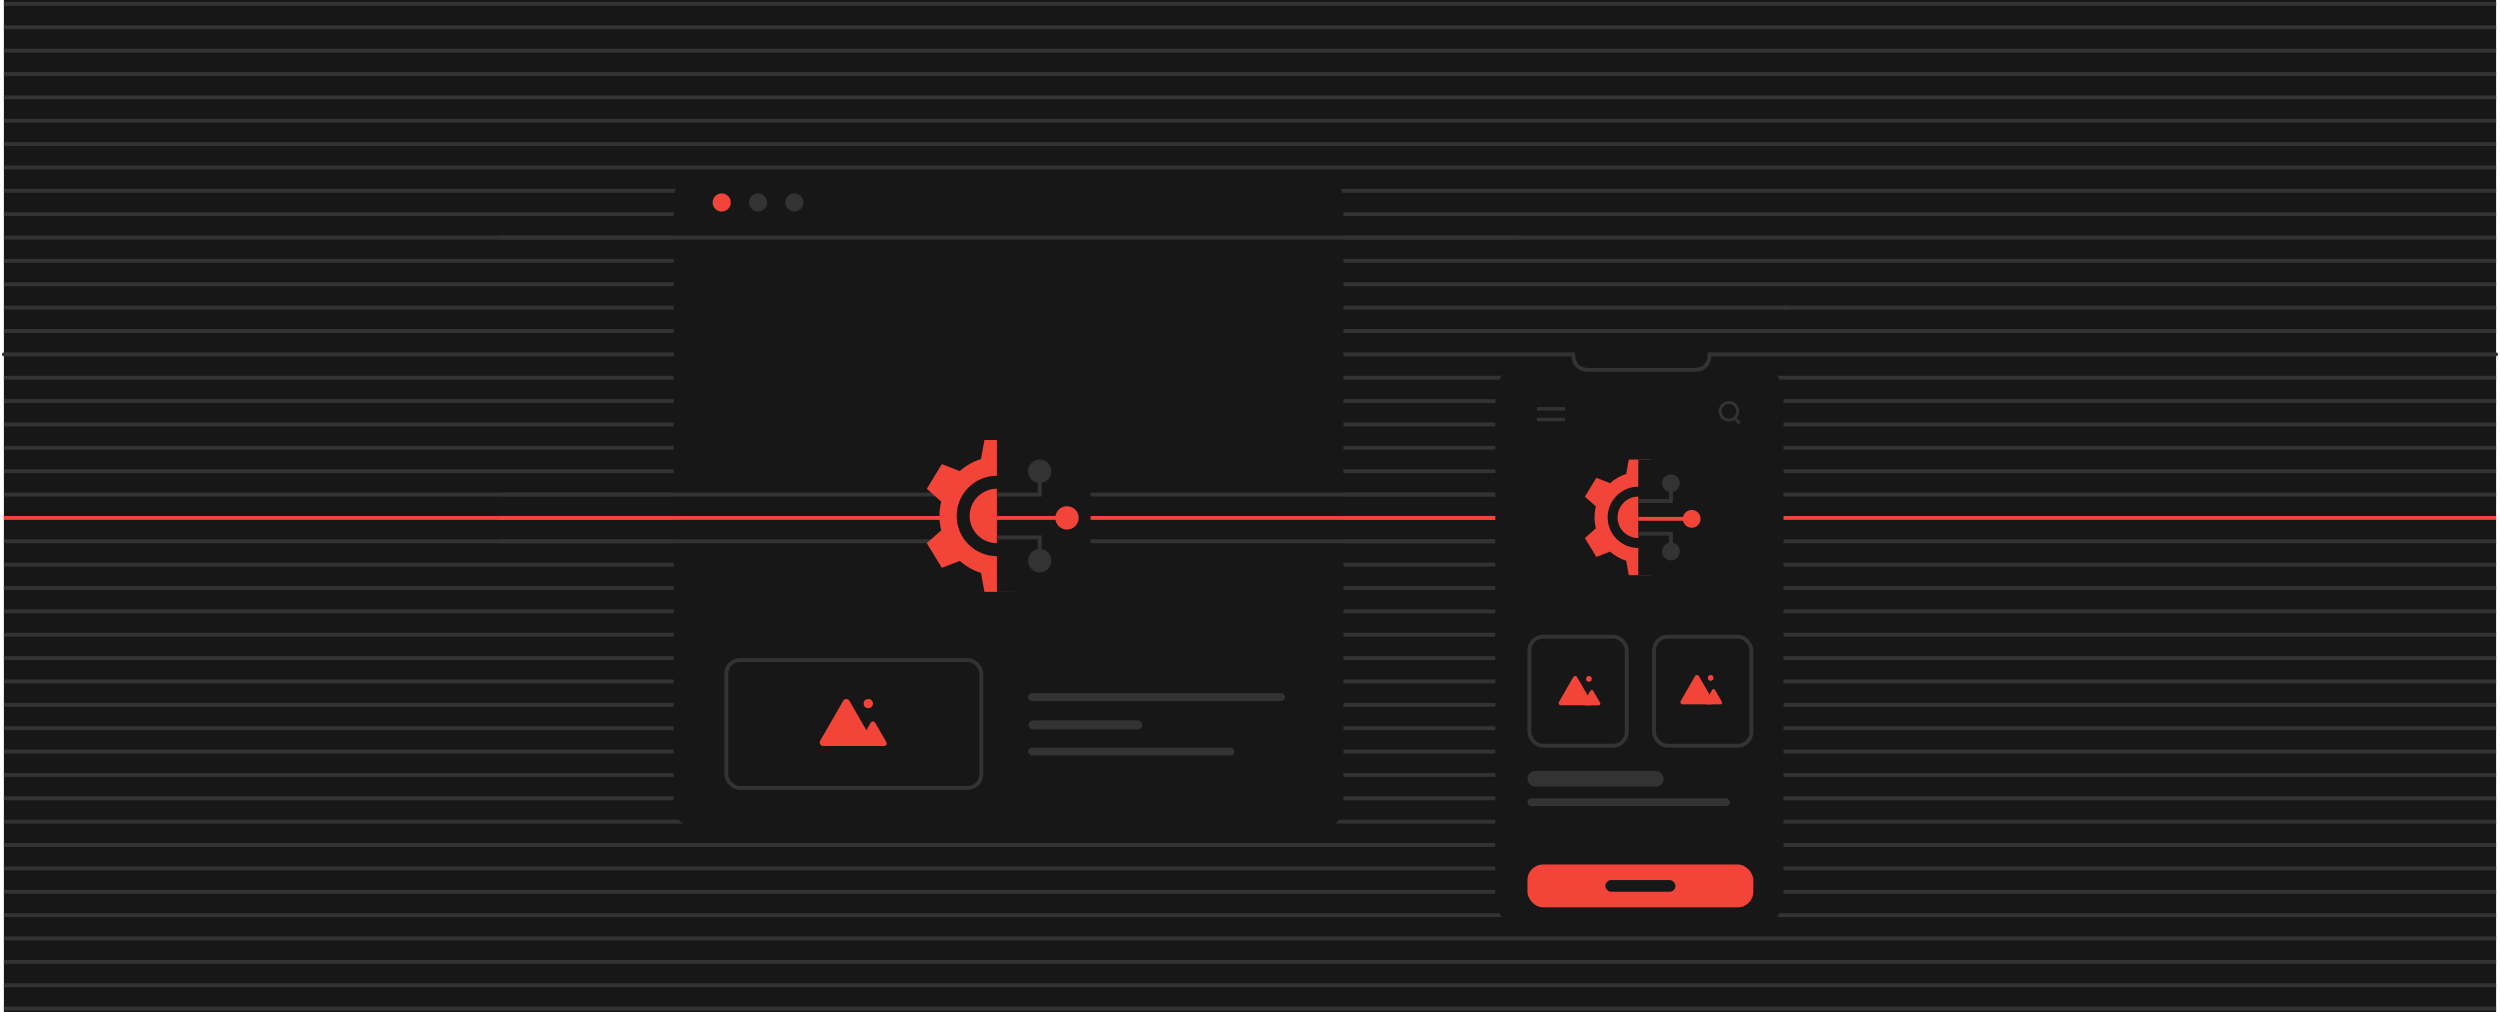 <svg width="642" height="260" viewBox="0 0 642 260" fill="none" xmlns="http://www.w3.org/2000/svg">
<rect width="640" height="260" transform="translate(1)" fill="#171717"/>
<path d="M1 1H641" stroke="#333333" stroke-miterlimit="10"/>
<path d="M1 7H641" stroke="#333333" stroke-miterlimit="10"/>
<path d="M1 13H641" stroke="#333333" stroke-miterlimit="10"/>
<path d="M1 19H641" stroke="#333333" stroke-miterlimit="10"/>
<path d="M1 25H641" stroke="#333333" stroke-miterlimit="10"/>
<path d="M1 31H641" stroke="#333333" stroke-miterlimit="10"/>
<path d="M1 37H641" stroke="#333333" stroke-miterlimit="10"/>
<path d="M1 43H641" stroke="#333333" stroke-miterlimit="10"/>
<path d="M1 49H641" stroke="#333333" stroke-miterlimit="10"/>
<path d="M1 55H641" stroke="#333333" stroke-miterlimit="10"/>
<path d="M1 61H641" stroke="#333333" stroke-miterlimit="10"/>
<path d="M1 67H641" stroke="#333333" stroke-miterlimit="10"/>
<path d="M1 73H641" stroke="#333333" stroke-miterlimit="10"/>
<path d="M1 79H459" stroke="#333333" stroke-miterlimit="10"/>
<path d="M458 79L641 79" stroke="#333333" stroke-miterlimit="10"/>
<path d="M1 85H641" stroke="#333333" stroke-miterlimit="10"/>
<path d="M1 91H404M641 91H439" stroke="#333333" stroke-miterlimit="10" stroke-linecap="round"/>
<path d="M1 97H641" stroke="#333333" stroke-miterlimit="10"/>
<path d="M1 103H641" stroke="#333333" stroke-miterlimit="10"/>
<path d="M1 109H641" stroke="#333333" stroke-miterlimit="10"/>
<path d="M1 115H641" stroke="#333333" stroke-miterlimit="10"/>
<path d="M1 121H641" stroke="#333333" stroke-miterlimit="10"/>
<path d="M1 127H641" stroke="#333333" stroke-miterlimit="10"/>
<path d="M1 133H641" stroke="#F24438" stroke-miterlimit="10"/>
<path d="M1 139H641" stroke="#333333" stroke-miterlimit="10"/>
<path d="M1 145H641" stroke="#333333" stroke-miterlimit="10"/>
<path d="M1 151H641" stroke="#333333" stroke-miterlimit="10"/>
<path d="M1 157H641" stroke="#333333" stroke-miterlimit="10"/>
<path d="M1 163H641" stroke="#333333" stroke-miterlimit="10"/>
<path d="M1 169H641" stroke="#333333" stroke-miterlimit="10"/>
<path d="M1 175H641" stroke="#333333" stroke-miterlimit="10"/>
<path d="M1 181H641" stroke="#333333" stroke-miterlimit="10"/>
<path d="M1 187H641" stroke="#333333" stroke-miterlimit="10"/>
<path d="M1 193H641" stroke="#333333" stroke-miterlimit="10"/>
<path d="M1 199H641" stroke="#333333" stroke-miterlimit="10"/>
<path d="M1 205H641" stroke="#333333" stroke-miterlimit="10"/>
<path d="M1 211H641" stroke="#333333" stroke-miterlimit="10"/>
<path d="M1 217H641" stroke="#333333" stroke-miterlimit="10"/>
<path d="M1 223H641" stroke="#333333" stroke-miterlimit="10"/>
<path d="M1 229H641" stroke="#333333" stroke-miterlimit="10"/>
<path d="M1 235H641" stroke="#333333" stroke-miterlimit="10"/>
<path d="M1 241H641" stroke="#333333" stroke-miterlimit="10"/>
<path d="M1 247H641" stroke="#333333" stroke-miterlimit="10"/>
<path d="M1 253H641" stroke="#333333" stroke-miterlimit="10"/>
<path d="M1 259H641" stroke="#333333" stroke-miterlimit="10"/>
<rect x="173" y="45" width="172" height="168" rx="6" fill="#171717"/>
<path d="M128 127H244" stroke="#333333" stroke-miterlimit="10"/>
<path d="M390 127L280 127" stroke="#333333" stroke-miterlimit="10"/>
<path d="M128 133H242" stroke="#F24438" stroke-miterlimit="10"/>
<path d="M390 133L280 133" stroke="#F24438" stroke-miterlimit="10"/>
<path d="M128 139H243" stroke="#333333" stroke-miterlimit="10"/>
<path d="M390 139L280 139" stroke="#333333" stroke-miterlimit="10"/>
<circle cx="185.333" cy="51.997" r="2.333" fill="#F24438"/>
<circle cx="194.667" cy="51.997" r="2.333" fill="#333333"/>
<circle cx="204" cy="51.997" r="2.333" fill="#333333"/>
<path d="M390 61H128" stroke="#333333"/>
<path d="M252.8 113L251.918 117.875C249.88 118.519 248.038 119.586 246.469 120.965L241.859 119.181L238 125.521L241.7 128.815C241.41 129.995 241.252 131.229 241.252 132.5C241.252 133.771 241.41 135.005 241.7 136.185L238 139.479L241.859 145.819L246.469 144.035C248.039 145.414 249.881 146.482 251.918 147.125L252.8 152H260.2L261.082 147.125C263.119 146.481 264.961 145.414 266.531 144.035L271.141 145.819L275 139.479L271.315 136.171C271.602 134.995 271.748 133.765 271.748 132.5C271.748 131.236 271.602 130.005 271.315 128.83L275 125.522L271.141 119.181L266.531 120.966C264.961 119.586 263.119 118.519 261.082 117.876L260.2 113L252.8 113ZM256.5 124.143C261.097 124.143 264.824 127.884 264.824 132.5C264.824 137.115 261.097 140.857 256.5 140.857C251.902 140.857 248.175 137.115 248.175 132.5C248.175 127.884 251.902 124.143 256.5 124.143Z" fill="#F24438"/>
<rect x="256" y="113" width="24" height="39" fill="#171717"/>
<circle cx="256" cy="132.498" r="10.326" transform="rotate(90 256 132.498)" fill="#171717"/>
<path d="M256 139.487C255.082 139.487 254.172 139.306 253.324 138.955C252.475 138.603 251.704 138.088 251.055 137.439C250.405 136.789 249.89 136.019 249.539 135.17C249.187 134.321 249.006 133.412 249.006 132.494C249.006 131.575 249.187 130.666 249.539 129.817C249.89 128.969 250.405 128.198 251.055 127.548C251.704 126.899 252.475 126.384 253.324 126.032C254.172 125.681 255.082 125.5 256 125.5L256 132.494L256 139.487Z" fill="#F24438"/>
<path d="M256 127H267V121" stroke="#333333" stroke-miterlimit="10"/>
<path d="M256 138H267V146" stroke="#333333" stroke-miterlimit="10"/>
<path d="M256 133H267.825H276" stroke="#F24438" stroke-miterlimit="10"/>
<circle cx="274" cy="133" r="3" fill="#F24438"/>
<circle cx="267" cy="121" r="3" fill="#333333"/>
<circle cx="267" cy="144" r="3" fill="#333333"/>
<rect x="186.5" y="169.5" width="65.5" height="32.833" rx="3.5" fill="#171717" stroke="#333333"/>
<rect x="264" y="178" width="66" height="2" rx="1" fill="#333333"/>
<rect x="264.167" y="185" width="29.167" height="2.333" rx="1.167" fill="#333333"/>
<rect x="264" y="192" width="53" height="2" rx="1" fill="#333333"/>
<path d="M216.543 179.956C216.893 179.348 217.77 179.348 218.121 179.956L224.04 190.208C224.391 190.816 223.953 191.575 223.251 191.575H211.413C210.711 191.575 210.273 190.816 210.623 190.208L216.543 179.956Z" fill="#F24438"/>
<path d="M223.589 185.59C223.844 185.147 224.484 185.147 224.74 185.59L227.618 190.575C227.873 191.018 227.554 191.572 227.042 191.572H221.286C220.775 191.572 220.455 191.018 220.711 190.575L223.589 185.59Z" fill="#F24438"/>
<circle cx="222.978" cy="180.686" r="1.186" fill="#F24438"/>
<path fill-rule="evenodd" clip-rule="evenodd" d="M394 92H448C453.523 92 458 96.418 458 101.867V230.133C458 235.583 453.523 240 448 240H394C388.477 240 384 235.583 384 230.133V101.867C384 96.418 388.477 92 394 92Z" fill="#171717"/>
<path d="M447.041 108.474L445.932 107.365C446.345 106.901 446.602 106.287 446.602 105.617C446.602 104.169 445.424 102.991 443.977 102.991C442.53 102.991 441.352 104.169 441.352 105.617C441.352 107.064 442.53 108.242 443.977 108.242C444.491 108.242 444.967 108.092 445.368 107.841L446.521 108.994L447.041 108.474ZM442.085 105.617C442.085 104.577 442.931 103.724 443.977 103.724C445.023 103.724 445.863 104.577 445.863 105.617C445.863 106.657 445.017 107.509 443.977 107.509C442.937 107.509 442.085 106.663 442.085 105.617Z" fill="#333333"/>
<path fill-rule="evenodd" clip-rule="evenodd" d="M401.905 104.547H394.673V105.451H401.905V104.547ZM401.905 107.258H394.673V108.162H401.905V107.258Z" fill="#333333"/>
<path d="M404.008 91C404.008 91.333 403.846 95 408.075 95H434.949C439.179 95 439.016 91.333 439.016 91" stroke="#333333" stroke-linecap="round" stroke-linejoin="round"/>
<rect x="392.75" y="163.5" width="25" height="28" rx="3.5" fill="#171717" stroke="#333333"/>
<rect x="392.25" y="222" width="58" height="11" rx="4" fill="#F24438"/>
<rect x="412.25" y="226" width="18" height="3" rx="1.5" fill="#171717"/>
<path d="M404.02 173.878C404.239 173.499 404.785 173.499 405.004 173.878L408.693 180.268C408.912 180.646 408.638 181.12 408.201 181.12H400.823C400.386 181.12 400.112 180.646 400.331 180.268L404.02 173.878Z" fill="#F24438"/>
<path d="M408.411 177.395C408.571 177.118 408.969 177.118 409.129 177.395L410.922 180.501C411.082 180.778 410.883 181.123 410.564 181.123H406.976C406.657 181.123 406.458 180.778 406.618 180.501L408.411 177.395Z" fill="#F24438"/>
<circle cx="408.031" cy="174.333" r="0.739" fill="#F24438"/>
<rect x="424.75" y="163.5" width="25" height="28" rx="3.5" fill="#171717" stroke="#333333"/>
<rect x="392.25" y="198" width="35" height="4" rx="2" fill="#333333"/>
<rect x="392.25" y="205" width="52" height="2" rx="1" fill="#333333"/>
<path d="M435.288 173.628C435.506 173.249 436.053 173.249 436.271 173.628L439.961 180.018C440.179 180.396 439.906 180.87 439.469 180.87H432.09C431.653 180.87 431.38 180.396 431.598 180.018L435.288 173.628Z" fill="#F24438"/>
<path d="M439.679 177.145C439.838 176.868 440.237 176.868 440.396 177.145L442.19 180.251C442.35 180.528 442.15 180.873 441.831 180.873H438.244C437.925 180.873 437.726 180.528 437.885 180.251L439.679 177.145Z" fill="#F24438"/>
<circle cx="439.298" cy="174.083" r="0.739" fill="#F24438"/>
<path d="M418.276 118L417.604 121.714C416.052 122.205 414.648 123.018 413.453 124.069L409.94 122.709L407 127.54L409.819 130.049C409.598 130.949 409.478 131.889 409.478 132.857C409.478 133.825 409.598 134.765 409.819 135.665L407 138.174L409.94 143.005L413.453 141.646C414.648 142.697 416.052 143.51 417.604 144L418.276 147.714H423.914L424.586 144C426.139 143.51 427.542 142.696 428.738 141.646L432.25 143.005L435.19 138.174L432.383 135.654C432.602 134.758 432.713 133.821 432.713 132.857C432.713 131.894 432.602 130.956 432.383 130.061L435.19 127.54L432.25 122.71L428.738 124.069C427.542 123.018 426.139 122.205 424.586 121.715L423.914 118L418.276 118ZM421.095 126.49C424.598 126.49 427.438 129.34 427.438 132.857C427.438 136.374 424.598 139.224 421.095 139.224C417.592 139.224 414.752 136.374 414.752 132.857C414.752 129.34 417.592 126.49 421.095 126.49Z" fill="#F24438"/>
<rect x="420.714" y="118" width="18.286" height="29.714" fill="#171717"/>
<circle cx="420.714" cy="132.852" r="7.868" transform="rotate(90 420.714 132.852)" fill="#171717"/>
<path d="M420.714 138.18C420.015 138.18 419.322 138.043 418.675 137.775C418.029 137.507 417.441 137.115 416.947 136.62C416.452 136.125 416.059 135.538 415.792 134.891C415.524 134.245 415.386 133.552 415.386 132.852C415.386 132.152 415.524 131.459 415.792 130.813C416.059 130.166 416.452 129.579 416.947 129.084C417.441 128.589 418.029 128.197 418.675 127.929C419.322 127.661 420.015 127.523 420.714 127.523L420.714 132.852L420.714 138.18Z" fill="#F24438"/>
<path d="M420.714 128.665H429.095V124.094" stroke="#333333" stroke-miterlimit="10"/>
<path d="M420.714 137.045H429.095V143.141" stroke="#333333" stroke-miterlimit="10"/>
<path d="M420.714 133.234H429.724H435.952" stroke="#F24438" stroke-miterlimit="10"/>
<circle cx="434.429" cy="133.239" r="2.286" fill="#F24438"/>
<circle cx="429.095" cy="124.098" r="2.286" fill="#333333"/>
<circle cx="429.095" cy="141.622" r="2.286" fill="#333333"/>
</svg>
